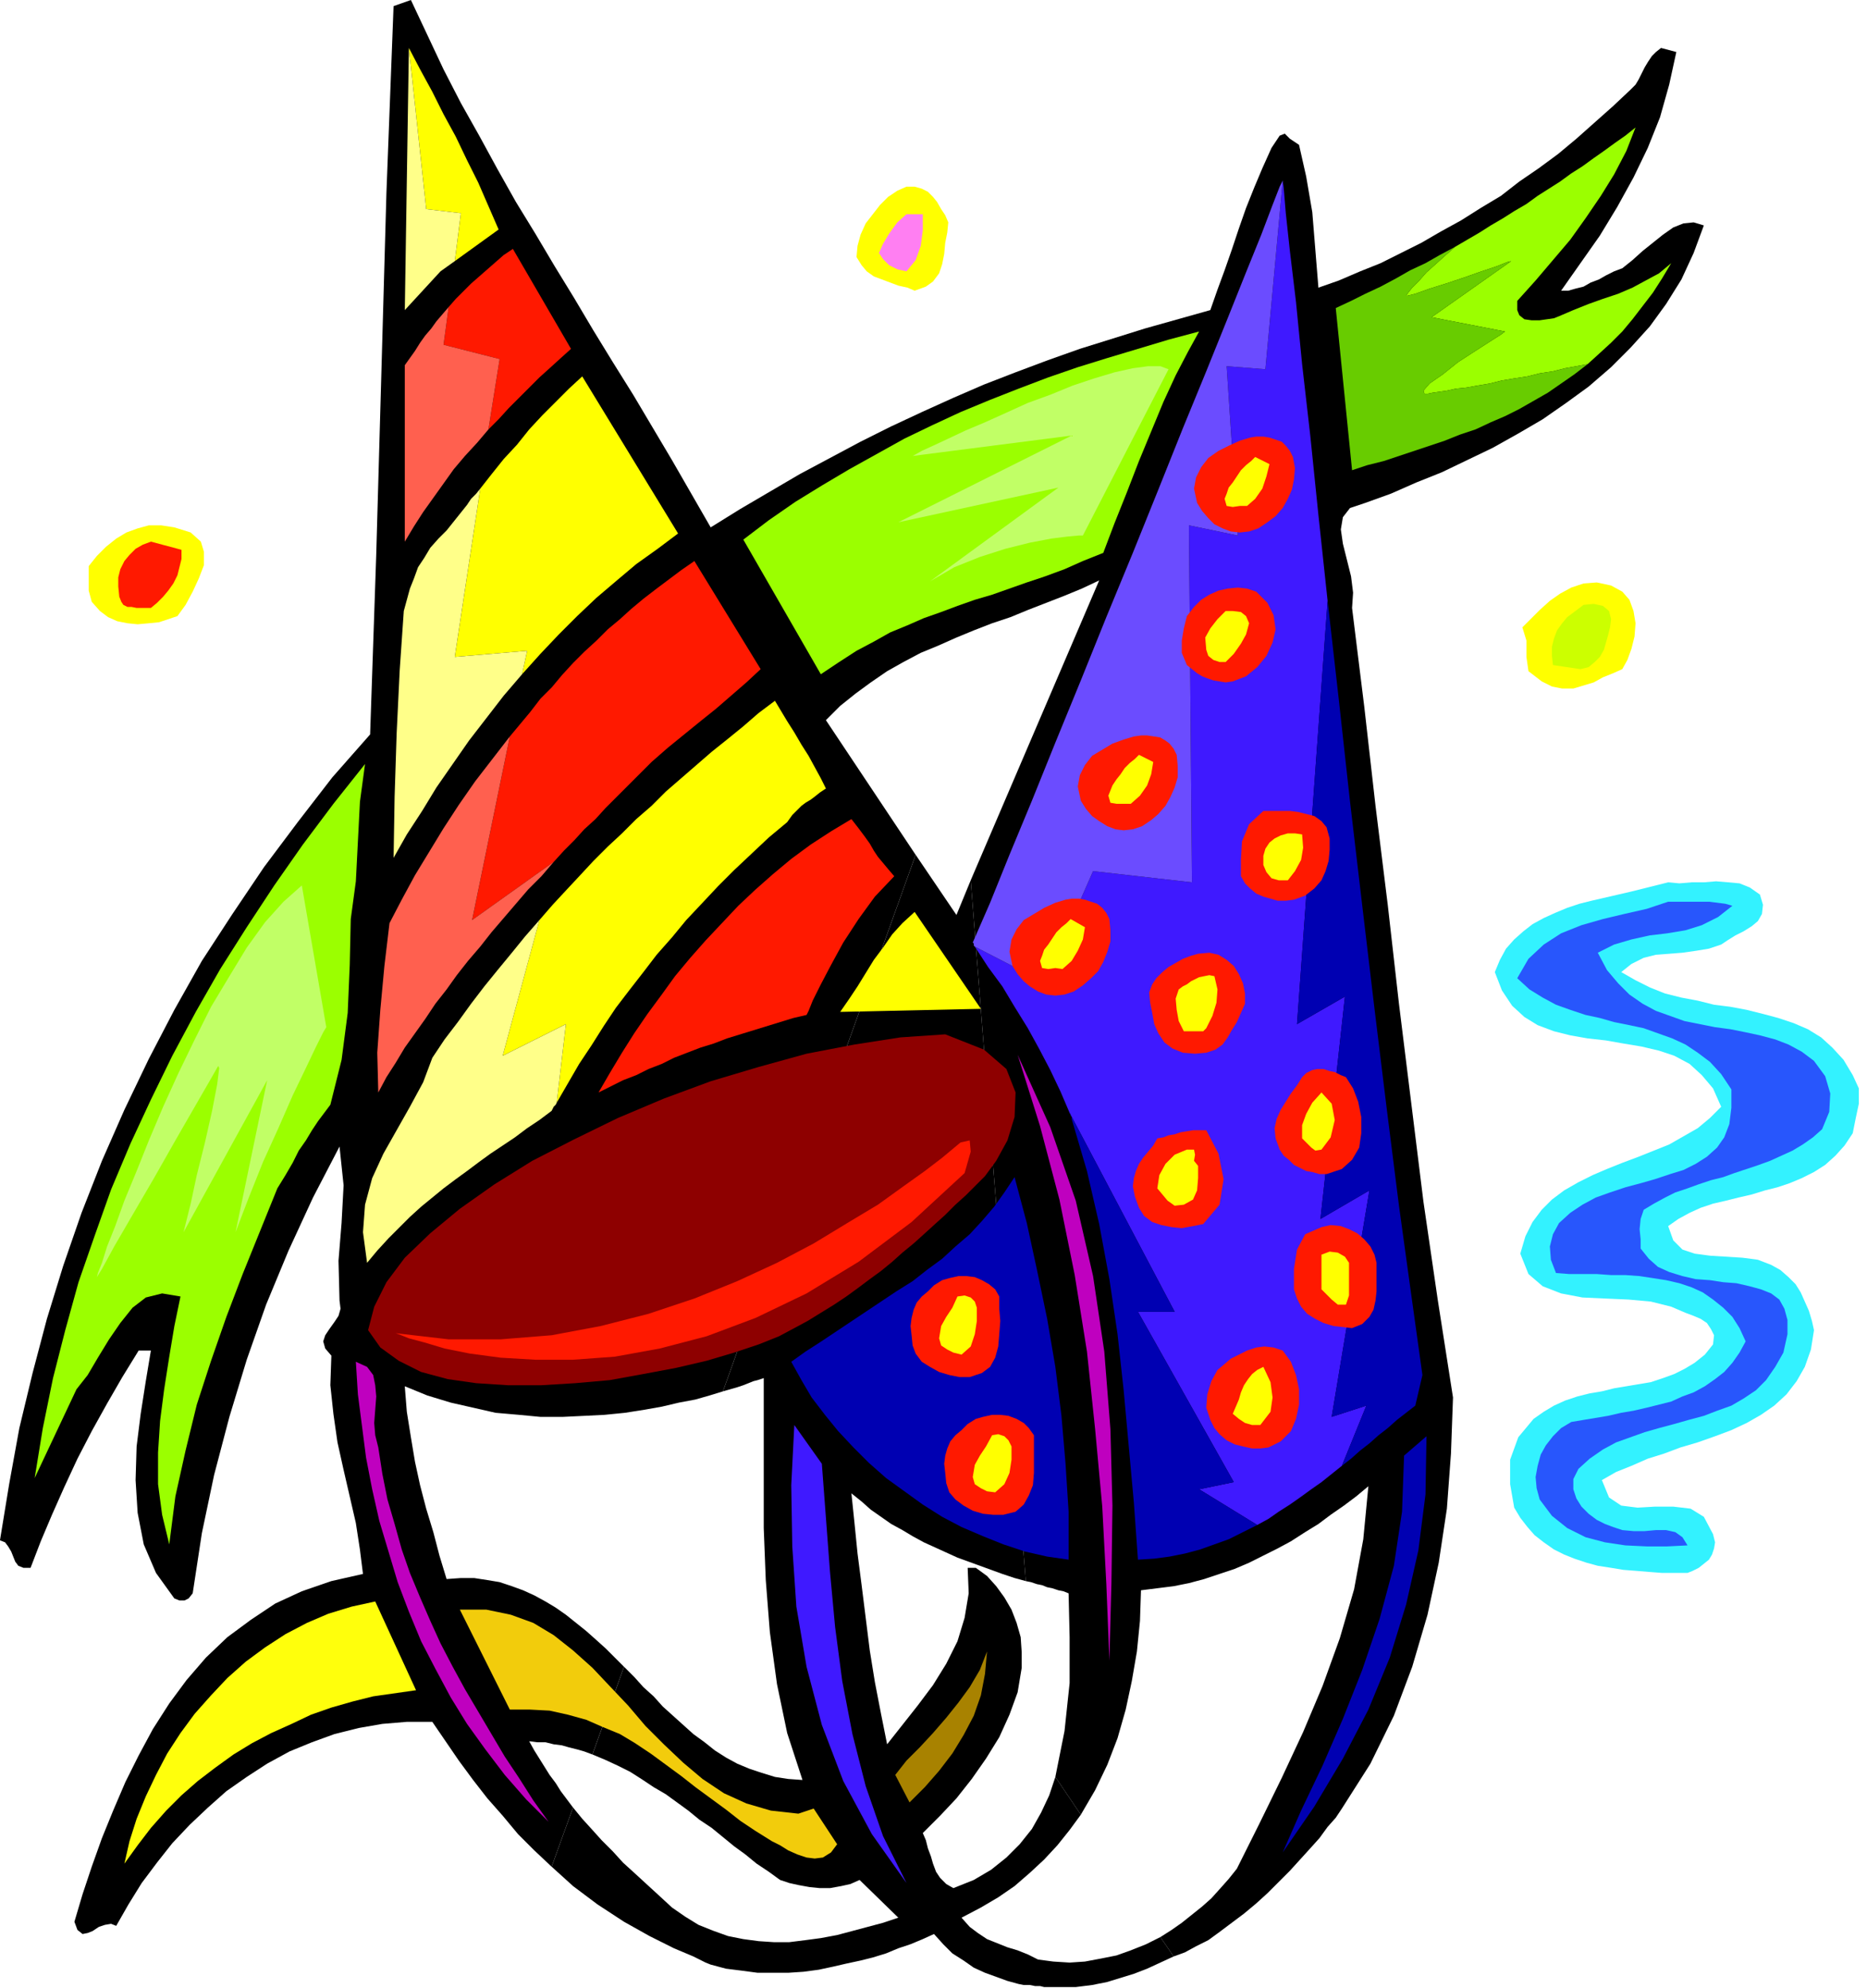 <svg xmlns="http://www.w3.org/2000/svg" fill-rule="evenodd" height="1.949in" preserveAspectRatio="none" stroke-linecap="round" viewBox="0 0 1831 1949" width="1.831in"><style>.pen1{stroke:none}.brush2{fill:#000}.brush3{fill:#3f19ff}.brush4{fill:#0000b2}.brush8{fill:#ff0}.brush10{fill:#ff1900}.brush11{fill:#9bff00}.brush12{fill:#bf00bf}.brush18{fill:#ffff89}.brush19{fill:#ff604f}</style><path class="pen1 brush2" d="m1339 493 25-9 25-11 25-10 25-12 25-12 25-14 24-14 23-16 22-16 22-19 19-19 19-21 16-22 15-24 12-26 10-27-10-3-10 1-10 4-10 7-10 8-10 8-10 9-10 8-8 3-8 4-7 4-8 3-7 4-8 2-7 2h-7l19-27 19-27 17-28 16-29 14-29 12-30 9-32 7-32-15-4-5 4-4 4-4 6-3 5-3 6-3 6-3 5-5 5-17 16-18 16-18 16-18 15-19 14-19 13-18 14-20 12-19 12-20 11-19 11-20 10-20 10-20 8-21 9-20 7-3-37-3-37-6-35-7-31-9-6-5-5-5 2-8 12-9 20-8 19-8 20-7 20-7 21-7 20-7 19-7 20-32 9-32 9-32 10-32 10-31 11-32 12-31 12-30 13-31 14-30 14-30 15-30 16-30 16-29 17-29 17-29 18-19-33-19-33-19-32-19-32-20-32-19-31-19-32-19-31-19-32-19-31-18-32-18-33-18-32-17-33-16-34-16-34-17 6-7 183-5 178-5 177-6 176-37 42-34 44-33 44-31 46-30 46-27 48-25 48-24 50-22 50-20 51-18 52-16 52-14 53-13 54-10 55-9 55 5 2 3 4 3 5 2 5 2 5 3 4 5 2h7l10-26 11-26 12-27 13-28 14-27 15-27 15-26 16-26h12l-5 30-5 32-4 32-1 33 2 32 6 31 12 28 18 25 5 2h5l4-2 4-5 9-59 12-57 15-57 17-56 19-54 22-53 24-52 26-50 4 38-2 37-3 37 1 39 1 8-2 7-4 6-5 7-4 6-2 6 2 7 6 7-1 29 3 28 4 28 6 27 6 26 6 26 4 26 3 24-31 7-29 10-26 12-24 16-23 17-21 20-19 22-17 23-16 25-14 26-13 26-12 28-11 27-10 28-9 27-8 27 3 8 5 4 5-1 5-2 6-4 6-2 6-1 5 2 12-21 13-21 15-20 15-19 17-18 18-17 18-16 20-14 20-13 22-12 22-9 22-8 24-6 23-4 24-2h25l13 19 13 19 14 19 14 18 15 17 15 18 16 16 17 16 21-58-6-8-6-8-5-8-6-8-5-8-5-8-5-8-5-9 8 1h8l8 2 8 1 7 2 8 2 7 2 8 3 31-86-9-9-9-9-10-9-9-8-10-8-10-8-10-7-10-6-11-6-11-5-11-4-12-4-12-2-13-2h-13l-14 1-7-23-6-23-7-23-6-23-5-23-4-24-4-25-2-25 22 9 23 7 22 5 22 5 23 2 21 2h22l21-1 20-1 20-2 19-3 17-3 17-4 16-3 14-4 13-4 189-526-88-132 14-14 15-12 15-11 16-11 16-9 17-9 17-7 18-8 17-7 18-7 18-6 17-7 18-7 18-7 17-7 17-8-126 294 54 687 5 1 6 2 5 1 5 2 5 1 6 2 5 1 5 2 1 43v45l-5 47-9 45 25 37 14-24 12-25 10-26 8-28 6-28 5-29 3-30 1-30 16-2 16-2 15-3 15-4 15-5 15-5 14-6 14-7 14-7 13-7 14-9 13-8 12-9 13-9 12-9 12-10-5 52-9 49-14 48-17 47-19 45-21 45-22 45-22 44-8 10-8 9-9 10-9 8-10 8-10 8-10 7-11 7 13 19 11-4 11-6 12-6 11-8 12-9 12-9 12-10 11-10 11-11 11-11 10-11 10-11 9-10 8-11 8-9 6-9 28-44 23-47 18-48 15-51 11-51 8-53 4-54 2-55-15-96-14-96-12-97-12-97-11-97-12-97-11-97-12-97 1-15-2-16-4-16-4-16-2-14 2-12 7-9 15-5z"/><path class="pen1 brush2" d="m1018 1921-10-5-10-4-10-3-10-4-10-4-9-6-8-6-8-9 19-10 17-10 16-11 15-13 14-13 13-14 12-15 11-15-25-37-6 18-8 17-9 16-12 15-13 13-15 12-17 10-20 8-7-4-6-6-4-6-3-8-2-7-3-8-2-8-3-7 17-17 16-17 15-19 14-20 13-21 10-22 8-22 4-24v-15l-1-15-4-14-5-13-7-12-8-11-9-10-11-8h-8l1 25-4 24-7 23-11 22-13 21-15 20-15 19-15 19-6-30-6-31-5-31-4-32-4-32-4-31-3-30-3-29 10 8 9 8 10 7 10 7 11 6 10 6 11 6 11 5 11 5 11 5 11 4 11 4 11 4 11 4 12 4 11 3-54-687-14 34-40-59-189 526 7-2 7-2 6-2 5-2 5-2 4-1 3-1 3-1v147l2 51 4 51 7 51 10 48 15 46-14-1-13-2-13-4-12-4-12-5-11-6-11-7-10-8-11-8-10-9-10-9-10-9-9-10-10-9-9-10-10-10-31 86 12 5 13 6 12 6 11 7 12 8 12 7 11 8 11 8 11 9 12 8 11 9 11 9 11 8 11 9 12 8 11 8 9 3 9 2 11 2 10 1h10l11-2 9-2 9-4 38 37-15 5-15 4-15 4-15 4-16 3-15 2-16 2h-15l-15-1-15-2-15-3-14-5-15-6-13-8-13-9-13-12-12-11-12-11-11-10-10-11-11-11-9-10-10-11-9-11-21 58 21 19 24 18 26 17 25 14 24 12 19 8 12 6 5 2 15 4 16 2 15 2h30l15-1 15-2 14-3 13-3 14-3 12-3 13-4 12-5 12-4 12-5 11-5 9 10 9 9 11 7 10 7 11 5 11 4 11 4 11 3 5 1h6l5 1h5l4 1h31l16-2 15-3 13-4 13-4 13-5 13-6 13-6-13-19-14 7-15 6-14 5-15 3-16 3-15 1-16-1-15-2z"/><path class="pen1 brush3" d="m1306 1389 37-222-48 28 24-218-47 27 30-415-9-84-8-78-8-70-6-61-6-50-4-37-2-24-1-8-17 185-38-3 11 166-48-10 3 350-97-11-48 109-68-35 13 20 14 19 12 20 13 21 11 20 11 21 10 21 9 21 103 195h-36l94 167-34 7 57 35 11-6 10-7 11-7 10-7 11-8 10-7 10-8 10-8 24-59-34 11z"/><path class="pen1 brush4" d="m1210 1453-94-167h36l-103-195 1 1v2l1 1v2l15 51 12 52 10 54 8 54 6 55 5 55 5 55 4 56 16-1 15-2 15-3 15-4 14-5 14-5 14-7 14-7-57-35 34-7z"/><path class="pen1" style="fill:#6b4cff" d="m1072 854 97 11-3-350 48 10-11-166 38 3 17-185-3 6-7 18-11 29-15 37-18 45-21 52-23 56-24 60-25 62-26 63-25 62-25 61-23 57-22 53-19 47-17 39 1 1v2l1 1 68 35 48-109z"/><path class="pen1 brush4" d="m1395 1348-11-79-12-87-12-95-12-98-12-101-12-102-11-100-11-97-30 415 47-27-24 218 48-28-37 222 34-11-24 59 9-7 9-8 9-7 9-8 9-7 9-8 9-7 9-7 7-30z"/><path class="pen1" style="fill:#33f2ff" d="m1636 1202 5 14 9 9 12 4 15 2 16 1 16 1 15 2 13 5 9 5 8 7 7 7 5 8 4 9 4 9 3 10 2 9-3 19-6 17-8 14-10 13-12 11-13 9-14 8-15 7-16 6-17 6-17 5-16 6-16 5-16 7-15 6-14 8 7 17 12 8 16 2 17-1h18l17 2 13 8 9 17 2 8-1 6-2 6-3 5-5 4-5 4-6 3-5 2h-25l-13-1-12-1-13-1-12-2-13-2-11-3-12-4-10-4-10-5-10-7-9-7-7-8-7-9-6-10-4-23v-24l8-22 15-18 10-7 10-6 11-5 12-4 12-3 12-2 12-3 12-2 12-2 12-2 12-4 11-4 10-5 10-6 10-8 8-10 1-9-3-6-4-6-6-4-7-3-8-3-7-3-7-3-20-5-22-2-23-1-22-1-21-4-18-7-14-12-8-20 5-17 7-14 9-12 10-10 12-9 14-8 14-7 14-6 15-6 16-6 15-6 15-6 14-8 14-8 12-10 11-11-8-18-11-13-12-11-15-8-15-5-17-4-18-3-17-3-18-2-17-3-16-4-16-6-13-8-12-11-10-15-7-18 5-12 6-11 8-9 9-8 9-7 11-6 11-5 12-5 12-4 12-3 13-3 13-3 13-3 12-3 12-3 12-3 11 1 12-1h12l12-1 12 1 11 1 10 4 10 7 3 10-1 9-4 7-6 5-8 5-8 4-8 5-6 4-12 4-12 2-14 2-13 1-13 1-12 3-12 6-10 8 14 8 14 7 15 6 16 4 16 3 16 4 16 2 16 3 16 4 15 4 15 5 14 6 13 8 11 10 11 12 9 15 6 13v15l-3 14-3 15-8 12-9 10-10 9-11 7-12 6-12 5-12 4-12 3-13 4-13 3-12 3-13 3-12 4-11 5-11 6-10 7z"/><path class="pen1" style="fill:#2856fc" d="m1612 1186-3 9-1 10 1 10v9l8 10 9 8 11 5 13 4 13 3 14 1 13 2 13 1 13 3 11 3 10 4 8 6 5 9 3 11v14l-4 18-8 14-9 13-10 10-12 8-12 7-14 5-13 5-15 4-14 4-15 4-14 4-14 5-14 5-13 7-13 9-11 10-5 10v10l3 9 5 8 7 7 8 6 8 4 8 3 9 3 11 1h11l11-1h10l9 2 7 5 5 8-20 1h-20l-21-1-20-3-19-5-18-9-15-12-12-16-3-11-1-11 2-11 3-11 5-9 7-9 8-8 10-6 12-2 12-2 12-2 13-3 12-2 13-3 12-3 12-3 11-5 11-4 11-6 10-7 9-7 8-9 7-10 6-11-6-13-7-11-9-9-10-8-10-7-11-5-12-4-13-3-13-2-13-2-14-1h-14l-14-1h-27l-13-1-5-13-1-13 3-12 6-11 11-10 12-8 13-7 14-5 15-5 15-4 14-4 15-5 13-4 12-6 11-7 10-9 7-10 5-13 2-16v-18l-10-15-11-12-12-9-12-8-13-6-14-5-14-5-14-3-15-3-14-4-14-3-15-5-14-5-13-7-13-8-12-11 11-19 15-14 17-11 20-8 21-6 21-5 22-5 21-7h40l8 1 8 1 7 2-14 11-16 8-16 5-18 3-17 2-18 4-17 5-16 8 9 17 11 13 11 11 13 9 13 7 14 5 14 5 15 3 15 3 15 2 15 3 14 3 15 4 13 5 13 7 12 9 11 15 5 17-1 18-7 17-9 8-10 7-10 6-11 5-11 5-11 4-12 4-12 4-11 4-12 3-12 4-11 4-12 4-10 5-11 6-10 6z"/><path class="pen1 brush8" d="m1591 656-9 4-10 4-9 5-10 3-10 3h-11l-10-2-10-5-13-10-2-14v-16l-4-13 8-8 9-9 10-9 10-7 11-6 12-4 13-1 14 3 11 6 7 8 4 11 2 12-1 13-3 12-4 11-5 9z"/><path class="pen1" style="fill:#cf0" d="m1550 656-27-4-1-9v-9l2-8 3-8 5-7 5-6 8-6 8-6 10-1 9 2 6 5 2 8-1 8-2 8-2 7-2 7-4 7-5 5-6 5-8 2z"/><path class="pen1 brush4" d="m1258 1816 18-41 21-44 20-46 19-48 17-50 14-52 8-53 2-55 22-19-1 57-7 55-12 53-16 52-21 51-25 48-28 47-31 45z"/><path class="pen1 brush10" d="m1326 1302-9-1-9-1-10-3-8-4-8-5-6-7-4-8-3-9v-20l3-19 8-15 16-7 9-2 10 1 8 3 8 4 7 6 6 7 4 8 2 8v28l-1 9-2 9-4 7-7 7-10 4zm-25-151h-7l-7-2-6-1-6-3-6-3-5-5-5-4-4-6-4-11-1-10 2-9 4-9 5-8 5-8 6-8 5-8 4-4 6-3 5-1h6l6 2 5 1 6 3 5 2 7 11 5 13 3 15v16l-2 14-7 12-10 9-15 5z"/><path class="pen1 brush8" d="M1320 1279h-8l-6-5-5-5-5-5v-34l8-3 8 1 7 4 4 6v32l-3 9zm-24-152-6 1-4-3-4-4-5-5v-13l4-11 6-11 9-10 10 11 3 16-4 17-9 12z"/><path class="pen1 brush10" d="m1269 882-8 1h-8l-7-2-7-2-7-3-6-5-5-5-4-7v-16l1-18 7-17 14-13h26l8 1 8 2 8 2 7 5 5 6 3 11v11l-1 11-3 10-4 9-7 8-9 7-11 4z"/><path class="pen1 brush8" d="M1263 863h-9l-7-2-5-6-3-7v-9l2-7 4-6 5-4 6-3 7-2h7l7 1 1 13-2 12-6 11-7 9z"/><path class="pen1 brush10" d="m1244 1419-8 1h-8l-9-2-8-2-8-4-7-6-5-6-4-8-4-12 1-13 4-13 6-11 6-5 7-6 8-4 8-4 9-3 8-1 9 1 9 3 8 11 5 13 3 14v15l-3 14-5 12-10 10-12 6zm-35-751-7 1-6-1-6-1-6-2-5-2-5-3-5-4-5-4-5-12v-12l2-12 3-12 7-9 7-7 8-5 9-4 9-2 10-1 9 1 9 3 11 11 6 12 2 14-3 13-6 13-9 11-11 9-13 5z"/><path class="pen1 brush8" d="M1236 1397h-8l-7-2-6-4-6-5 3-7 3-7 2-7 3-7 4-6 4-5 5-4 6-3 7 15 2 15-2 14-10 13zm-34-748h-6l-6-2-5-4-2-6-1-12 5-9 7-9 8-8h7l8 1 5 4 3 7-3 11-5 9-7 10-8 8z"/><path class="pen1 brush10" d="m1172 1033-12-1-10-4-8-6-6-9-4-9-2-11-2-10-1-10 3-8 4-6 6-6 6-5 7-4 7-4 8-3 7-2 11-1 9 2 8 5 7 6 5 8 4 9 2 10v10l-4 9-4 9-5 8-4 7-5 7-7 5-9 3-11 1zm8 167-10 2-11 2-10-1-10-2-9-3-8-6-5-8-4-11-2-10 1-8 2-7 3-7 4-6 5-6 5-6 4-7 6-1 5-2 6-1 6-2 6-1 6-1h13l12 23 5 25-4 25-16 19z"/><path class="pen1 brush8" d="m1183 1008-3 3h-19l-5-10-2-11-1-11 3-9 4-3 4-2 4-3 4-2 4-2 5-1 5-1 5 1 3 13-1 13-4 13-6 12zm-22 173-9 1-7-5-5-6-5-6 2-13 6-11 9-9 12-5h7l1 5-1 6 4 5v12l-1 12-4 9-9 5z"/><path class="pen1 brush11" d="m1082 542-20 8-18 8-19 7-18 6-17 6-17 6-17 5-17 6-16 6-17 6-16 7-17 7-16 9-17 9-17 11-18 12-76-132 25-19 26-18 26-16 27-16 27-15 27-15 27-13 28-13 29-12 28-11 29-11 29-10 29-9 30-9 30-9 30-8-11 20-12 23-12 26-12 29-12 29-12 31-12 30-11 29z"/><path class="pen1 brush10" d="m1120 810-9 3-9 1-8-1-8-3-8-5-7-5-6-7-5-8-3-14 2-11 5-10 7-9 10-6 10-6 11-4 10-3 7-1h6l7 1 6 1 5 3 4 3 4 5 3 6 1 11v11l-3 10-4 9-5 9-7 8-7 6-9 6z"/><path class="pen1 brush8" d="M1109 788h-14l-6-1-2-7 2-5 2-5 4-6 4-5 4-6 5-5 5-4 4-4 14 7-2 12-4 11-7 10-9 8z"/><path class="pen1 brush10" d="m1053 972-9 3-9 1-9-1-8-3-8-5-6-5-6-7-5-8-3-14 2-12 5-10 7-9 10-6 10-6 11-5 10-3 6-1h7l6 1 6 2 6 2 5 4 4 5 3 6 1 11v11l-3 10-4 10-5 9-7 7-8 7-9 6z"/><path class="pen1 brush8" d="m1042 950-7-1-7 1-6-1-2-7 2-5 2-6 4-5 4-6 4-6 5-5 5-4 4-4 14 8-2 12-5 11-6 10-9 8z"/><path class="pen1 brush10" d="m1234 518-9 3-9 1-9-1-8-3-8-4-6-6-6-7-5-8-3-14 2-11 5-10 7-9 10-7 10-5 11-5 10-3 6-1h7l6 1 6 2 6 2 4 4 4 5 3 6 2 11-1 11-2 10-4 9-5 9-7 8-8 6-9 6z"/><path class="pen1 brush8" d="M1223 496h-7l-7 1-6-1-2-7 2-5 2-6 4-5 4-6 4-6 5-5 5-4 4-4 14 7-3 12-4 12-7 10-8 7z"/><path class="pen1 brush12" d="m1088 1628-3-75-4-76-7-76-8-76-12-75-15-74-19-72-22-70 32 71 25 72 17 74 11 74 6 76 2 75-1 76-2 76z"/><path class="pen1 brush4" d="m1048 1529-21-3-22-5-21-7-20-8-21-9-19-10-19-12-18-13-18-13-17-15-15-15-15-16-13-16-13-17-10-17-10-18 14-10 14-9 15-10 15-10 15-10 15-10 15-10 16-10 14-11 15-11 13-12 14-12 12-13 12-14 10-14 10-15 12 45 10 46 10 48 8 47 6 48 4 47 3 47v47z"/><path class="pen1 brush10" d="M984 1485h-10l-10-1-10-3-9-5-8-6-6-7-3-9-1-10-1-9 1-8 2-7 3-7 5-6 6-5 6-6 8-5 7-2 9-2h8l8 1 8 3 7 4 5 5 5 7v37l-1 12-4 10-5 9-8 7-12 3z"/><path class="pen1" style="fill:#8e0000" d="m957 1162-10 10-10 9-10 10-10 9-11 10-10 9-11 9-10 9-11 9-11 8-12 9-11 8-12 8-13 8-13 8-13 7-15 8-20 8-24 8-27 8-30 7-32 6-33 6-34 3-33 2h-33l-31-2-28-4-26-7-22-11-18-13-12-17 6-23 12-24 18-24 25-24 29-24 34-24 37-23 41-21 43-21 45-19 46-17 47-14 47-13 47-9 45-7 44-3 38 15 22 19 9 23-1 24-7 23-11 20-11 15-9 9z"/><path class="pen1 brush8" d="m976 1463-8-1-6-3-6-4-2-7 2-12 5-9 6-9 6-11 6-1 6 2 4 4 3 6v13l-2 13-5 11-9 8z"/><path class="pen1 brush10" d="M951 1350h-10l-10-2-10-3-9-5-8-5-6-8-3-8-1-10-1-9 1-8 2-8 3-7 5-6 6-5 6-6 8-5 7-2 9-2h8l8 1 7 3 7 4 6 5 4 7v12l1 12-1 13-1 12-3 11-5 9-8 6-12 4z"/><path class="pen1 brush8" d="m943 1328-8-2-6-3-6-4-2-7 2-12 5-9 6-9 5-11 7-1 6 2 4 4 2 6v13l-2 13-4 12-9 8z"/><path class="pen1" style="fill:#a88200" d="m892 1767-14-27 11-14 13-13 13-14 13-15 12-15 11-15 10-17 7-18-2 22-4 21-7 20-10 19-11 18-13 17-14 16-15 15z"/><path class="pen1 brush8" d="m824 992 9-13 8-12 8-13 8-13 9-12 9-13 10-11 12-11 65 95-138 3zm73-707-7-3-9-2-8-3-8-3-8-3-7-5-5-6-5-8 1-11 3-11 5-11 7-9 7-9 8-8 9-6 9-4h8l7 2 6 3 5 5 4 5 4 7 4 6 3 7-1 10-2 10-1 11-2 10-3 9-6 8-7 5-11 4z"/><path class="pen1" style="fill:#ff7ff2" d="m889 266-9-2-8-4-6-6-4-6 4-9 6-10 8-11 9-8h16v16l-2 15-5 14-9 11z"/><path class="pen1 brush3" d="m779 1397 27 38 4 53 4 53 5 54 7 53 10 52 13 51 17 49 23 46-34-48-28-52-21-55-15-57-10-59-4-59-1-60 3-59z"/><path class="pen1 brush10" d="m791 995-13 3-13 4-13 4-13 4-13 4-13 4-13 5-13 4-13 5-13 5-12 6-13 5-12 6-13 5-12 6-12 6 11-19 12-20 12-19 13-19 14-19 13-18 15-18 15-17 16-17 16-17 17-16 17-15 18-15 19-14 20-13 20-12 7 9 6 8 5 7 4 7 4 6 5 6 5 6 6 7-19 20-16 22-15 23-12 22-10 19-8 16-4 10-2 4z"/><path class="pen1" style="fill:#f2cc0c" d="m757 1805-16-10-15-10-14-11-15-11-15-11-14-11-15-11-15-11-15-10-15-9-17-7-16-7-18-5-18-4-19-1h-20l-49-98h26l24 5 22 8 20 12 19 15 19 17 17 18 18 19 17 20 18 18 19 18 19 16 21 14 22 10 24 7 27 3 15-5 23 35-6 8-8 5-8 1-8-1-9-3-9-4-8-5-8-4z"/><path class="pen1 brush12" d="m349 1335 11 5 6 8 2 10 1 11-1 13-1 13 1 12 3 12 4 26 5 25 7 24 7 25 8 23 10 24 10 23 10 22 12 23 12 22 13 22 13 22 13 22 14 21 14 22 15 21-22-22-21-24-19-25-18-25-16-26-15-28-14-27-12-29-11-29-9-30-9-30-7-31-6-31-4-31-4-31-2-32z"/><path class="pen1" style="fill:#ffff0c" d="m122 1827 5-22 7-22 9-22 10-21 11-21 13-20 14-19 16-18 16-17 18-16 19-14 20-13 21-11 21-9 23-7 23-5 40 87-21 3-21 3-20 5-21 6-20 7-19 9-20 9-19 10-18 11-18 13-17 13-16 14-15 15-15 17-13 17-13 18z"/><path class="pen1 brush11" d="m344 901-1 45-2 47-6 46-11 44-6 8-6 8-6 9-6 10-7 10-6 12-7 12-8 13-17 42-17 42-16 42-15 43-14 43-11 45-10 45-6 47-7-29-4-30v-31l2-31 4-31 5-32 5-30 6-29-18-3-16 4-13 10-12 15-11 16-11 18-10 17-11 14-41 87 8-49 10-49 12-47 13-47 16-46 16-45 19-45 20-43 21-43 23-43 24-42 26-41 27-41 28-40 30-40 31-39-5 37-2 39-2 39-5 37z"/><path class="pen1 brush8" d="m174 604-9 3-9 3-10 1-11 1-10-1-10-2-9-4-8-6-8-9-3-11v-24l8-10 9-9 10-8 10-6 11-4 11-3h12l13 2 16 5 10 9 3 10v13l-5 13-6 13-7 13-8 11z"/><path class="pen1 brush10" d="M148 596h-14l-5-1h-4l-4-2-2-3-2-5-1-10v-9l2-8 4-8 5-6 6-6 7-4 8-3 30 8v9l-2 8-2 8-4 8-5 7-5 6-6 6-6 5z"/><path class="pen1 brush8" d="m760 687-16 12-15 13-16 13-15 12-15 13-15 13-15 13-14 14-15 13-14 14-14 13-14 14-13 14-14 15-13 14-13 15-36 133 62-31-9 77 11-19 11-19 12-18 12-19 12-18 13-17 14-18 13-17 15-17 14-17 16-17 15-16 16-16 17-16 17-16 18-15 5-7 5-5 4-4 4-3 5-3 4-3 5-4 6-4-5-10-6-11-6-11-7-11-7-12-7-11-6-10-6-10z"/><path class="pen1 brush10" d="m543 845 10-11 10-10 10-11 11-10 10-11 10-10 10-10 10-10 15-15 16-14 16-13 16-13 15-12 15-13 15-13 14-13-65-106-13 9-12 9-12 9-13 10-12 10-11 10-12 10-11 11-12 11-11 11-11 12-10 12-11 11-10 13-10 12-10 12-37 180 80-57z"/><path class="pen1 brush8" d="m517 638-5 23 18-20 18-19 18-18 19-18 20-17 19-16 21-15 20-15-94-154-13 12-13 13-13 13-13 14-12 15-13 14-12 15-11 14-25 165 71-6z"/><path class="pen1 brush10" d="m490 352-11 69 10-10 10-11 10-10 10-10 10-10 10-9 11-10 10-9-57-98-9 6-8 7-8 7-8 7-8 7-7 7-8 8-7 8-5 37 55 14z"/><path class="pen1 brush8" d="m452 209-6 47 43-31-10-23-10-23-11-22-11-23-12-22-11-22-12-22-11-21 17 158 34 4z"/><path class="pen1 brush18" d="m493 1035 36-133-14 16-13 16-14 17-13 16-13 17-13 18-13 17-12 18-9 24-13 24-13 23-13 23-11 24-7 26-2 27 4 30 10-12 11-12 11-11 10-10 11-10 11-9 11-9 12-9 11-8 12-9 11-8 12-8 12-8 12-9 12-8 12-9 1-2 1-2 2-2 1-2 9-77-62 31z"/><path class="pen1 brush19" d="m371 1071 8-15 9-14 9-15 10-14 10-14 10-15 11-14 10-14 11-14 12-14 11-14 12-14 12-14 12-14 13-13 12-14-80 57 37-180-17 22-17 22-16 23-15 23-14 23-14 23-13 24-12 23-5 42-4 43-3 42 1 39z"/><path class="pen1 brush18" d="m396 599-4 58-3 62-2 62-1 60 13-23 15-23 14-23 16-23 16-23 17-22 17-22 18-21 5-23-71 6 25-165-4 5-5 5-4 6-4 5-4 5-4 5-4 5-4 5-8 8-8 9-6 10-6 9-4 11-4 10-3 11-3 11z"/><path class="pen1 brush19" d="m397 531 9-15 9-14 10-14 10-14 10-14 11-13 12-13 11-13 11-69-55-14 5-37-6 7-6 7-5 7-6 7-5 7-5 8-5 7-5 7v173z"/><path class="pen1 brush18" d="m432 266 14-10 6-47-34-4-17-158-4 257 35-38z"/><path class="pen1" d="m296 868 24 139-3 5-7 14-10 21-13 27-14 32-15 33-14 35-13 34 31-149-82 149 2-8 5-20 6-28 8-32 7-31 5-26 2-16-1-2-8 14-15 26-19 33-21 37-21 36-18 31-12 22-5 8 1-4 4-10 5-16 8-20 9-25 12-29 12-30 14-33 15-33 16-33 16-32 18-30 17-28 18-25 18-20 18-16zm850-506-84 163h-4l-11 1-16 2-21 4-24 6-25 8-25 10-24 14 126-92-157 34 170-85-156 20 2-1 7-4 11-5 15-7 17-8 19-8 20-9 22-10 22-8 22-9 21-7 20-6 18-4 15-2h12l8 3z" style="fill:#c1ff66"/><path class="pen1 brush10" d="m388 1307 3 1 10 4 15 4 20 6 25 5 30 4 34 2h37l41-3 44-8 46-12 48-18 50-24 51-31 52-39 52-48 2-7 4-14-1-11-9 2-6 5-12 10-17 13-21 15-25 18-30 18-33 20-36 19-39 18-42 17-45 15-47 12-48 9-50 4h-51l-52-6z"/><path class="pen1 brush11" d="m1380 290 8-2 14-5 16-5 18-6 17-6 15-5 10-4 4-1-78 55 72 14-4 3-11 7-14 9-17 11-15 12-13 9-6 7 1 3h3l5-1 7-1 7-1 9-2 10-1 11-2 12-2 12-3 12-2 13-2 12-3 13-2 12-3 11-2 11-2 11-10 12-11 11-11 10-12 10-13 10-13 9-14 9-15-12 10-13 7-13 7-14 6-15 5-14 5-15 6-14 6-5 2-7 1-7 1h-8l-7-1-5-4-2-5v-9l18-20 17-20 17-20 15-21 15-22 13-21 12-23 9-23-10 8-10 7-11 8-10 7-11 8-11 7-11 8-11 7-11 7-11 8-12 7-11 7-12 7-11 7-12 7-12 7-9 8-10 9-9 8-7 8-7 7-4 5-2 3h1z"/><path class="pen1" style="fill:#68cc00" d="m1326 461 15-5 16-4 15-5 15-5 15-5 15-5 15-6 15-5 15-7 14-6 14-7 14-8 14-8 13-9 13-9 13-10-11 2-11 2-12 3-13 2-12 3-13 2-12 2-12 3-12 2-11 2-10 1-9 2-7 1-7 1-5 1h-3l-1-3 6-7 13-9 15-12 17-11 14-9 11-7 4-3-72-14 78-55-4 1-10 4-15 5-17 6-18 6-16 5-14 5-8 2h-1l2-3 4-5 7-7 7-8 9-8 10-9 9-8-15 8-14 8-15 7-14 8-15 8-15 7-14 7-15 7 16 159z"/></svg>
